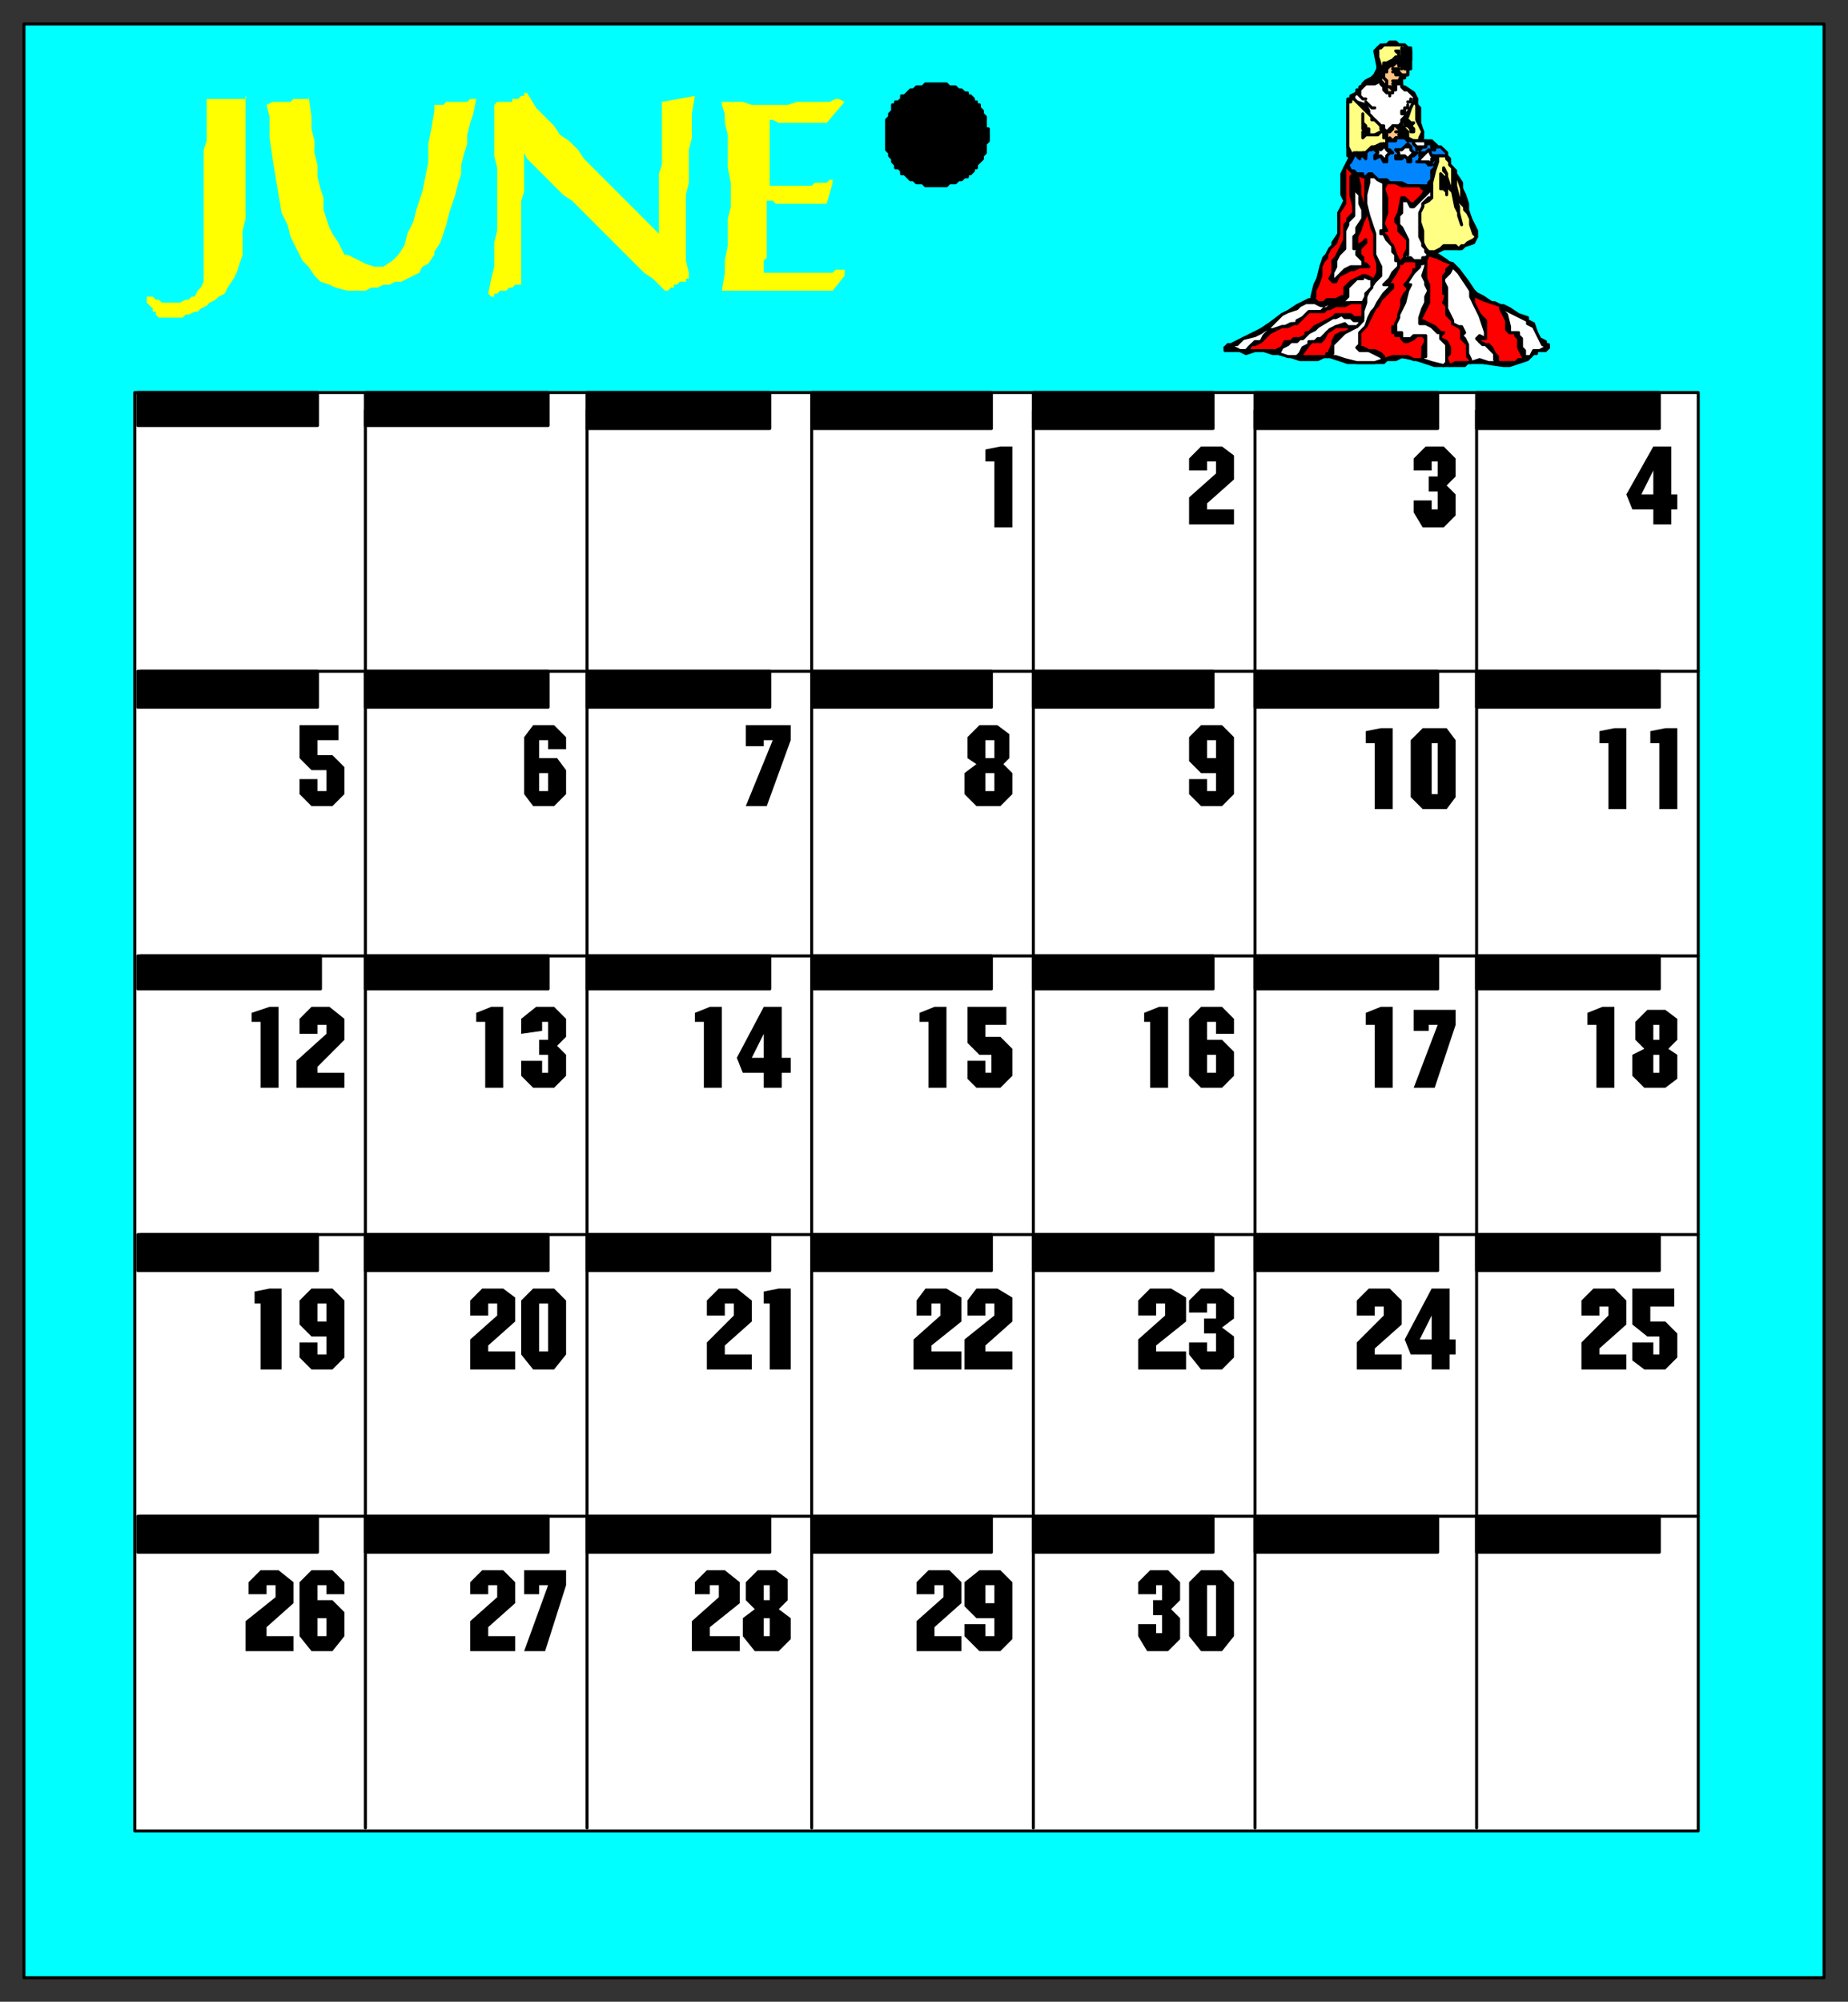 <svg xmlns="http://www.w3.org/2000/svg" fill-rule="evenodd" height="668" preserveAspectRatio="none" stroke-linecap="round" width="617"><rect width="100%" height="100%" fill="#333333" stroke="none"/><style>.brush0{fill:#fff}.pen0{stroke:#000;stroke-width:1;stroke-linejoin:round}.brush2{fill:#000}.pen1,.pen2{stroke:none}.brush4{fill:#ffff83}.brush5{fill:#ffc283}.brush8{fill:red}</style><path class="pen0" style="fill:#0ff" d="M8 660h601V8H8v652z"/><path class="pen0 brush2" d="M330 45h0v-2h-1v-4l-1-1h0v-1l-1-1v-1h-1v-1h-1v-1l-1-1h-1v-1h-1l-1-1h-1 0l-1-1h-1 0-1l-1-1h-3 0-4l-1 1h0-2l-1 1h0-1l-1 1h0l-1 1h-1v1l-1 1h-1v1h-1v2l-1 1h0v1l-1 1v3h0v5h0v2l1 1v1h0l1 1v1h0l1 1v1h1l1 1v1h1l1 1h0l1 1h1l1 1h2l1 1h7l1-1h2l1-1h1l1-1h1v-1h1l1-1v-1h1v-1l1-1h0l1-1v-1h0l1-1v-3h0l1-1v-2h0z"/><path class="pen0 brush0" d="M45 611h522V131H45v480z"/><path class="pen0" fill="none" d="M122 610V137m74 473V137m75 473V137m74 473V137m74 473V137m74 473V137m74 87H47m520 95H47m520 93H47m520 94H47"/><path class="pen0 brush2" d="M46 142h60v-11H46v11zm76 0h61v-11h-61v11zm74 1h61v-12h-61v12zm75 0h60v-12h-60v12zm74 0h60v-12h-60v12zm74 0h61v-12h-61v12zm74 0h61v-12h-61v12zM46 236h60v-12H46v12zm76 0h61v-12h-61v12zm74 0h61v-12h-61v12zm75 0h60v-12h-60v12zm74 0h60v-12h-60v12zm74 0h61v-12h-61v12zm74 0h61v-12h-61v12zM46 330h61v-11H46v11zm76 0h61v-11h-61v11zm74 0h61v-11h-61v11zm75 0h60v-11h-60v11zm74 0h60v-11h-60v11zm74 0h61v-11h-61v11zm74 0h61v-11h-61v11zM46 424h60v-12H46v12zm76 0h61v-12h-61v12zm74 0h61v-12h-61v12zm75 0h60v-12h-60v12zm74 0h60v-12h-60v12zm74 0h61v-12h-61v12zm74 0h61v-12h-61v12zM46 518h60v-12H46v12zm76 0h61v-12h-61v12zm74 0h61v-12h-61v12zm75 0h60v-12h-60v12zm74 0h60v-12h-60v12zm74 0h61v-12h-61v12zm74 0h61v-12h-61v12z"/><path class="pen1 brush2" d="M554 446h-4l-5-4v-12h14v6h-8v5h5l4 4v8l-4 4h-7l-4-3v-6h7v4h2v-6zm-17-10h-3v3h-6v-5l4-4h7l4 4v8l-9 8v2h9v5h-15v-9l9-9v-3zm20-86 3 2v8l-4 3h-7l-4-4v-7l4-2-3-3v-6l4-4h6l4 3v7l-3 3zm-24-8h-3v-4l5-2h4v27h-6v-21zm21-94h-3v-4l5-1h4v27h-6v-22zm-17 0h-3v-4l5-1h4v27h-6v-22zm15-78h-7l-2-5 9-16h6v16h2v5h-2v5h-6v-5z"/><path class="pen2 brush0" d="m552 157-4 8h4v-8zm2 185h-2v5h2v-5zm0 10h-2v6h2v-6z"/><path class="pen1 brush2" d="M183 529h-3v3h-5v-8h14v5l-7 22h-7l8-22zm-17 0h-3v3h-6v-4l4-4h7l4 4v7l-9 8v3h9v5h-15v-10l9-8v-4zm12-99h7l4 4v18l-4 5h-7l-4-5v-18l4-4zm-12 5h-3v4h-6v-5l4-4h7l4 3v8l-9 8v2h9v6h-15v-10l9-8v-4zm17-94h-2v3l-7 1v-5l5-4h6l4 4v6l-3 3 3 3v7l-4 4h-7l-4-4v-5h7v4h2v-6h-3v-5h3v-6zm-21 0h-3v-3l5-2h4v27h-6v-22zm21-94h-3v6h6l3 4v8l-4 4h-7l-3-4v-19l3-4h7l4 4v4h-6v-3z"/><path class="pen2 brush0" d="M183 258h-3v6h3v-6zm-3 177v16h3v-16h-3z"/><path class="pen1 brush2" d="M401 524h7l4 4v18l-4 5h-7l-4-5v-18l4-4zm-13 5h-2v3h-6v-4l4-4h6l4 4v6l-3 3 3 3v7l-4 4h-7l-3-5v-4h6v3h2v-6h-3v-5h3v-5zm18-94h-3v3h-6v-4l4-4h7l4 3v7l-4 3 4 3v7l-4 4h-7l-4-5v-4h6v3h3v-6h-4v-5h4v-5zm-17 0h-3v4h-6v-5l4-4h7l5 3v8l-10 8v2h10v6h-16v-10l9-8v-4zm17-94h-3v6h5l4 4v8l-4 4h-7l-4-4v-19l4-4h7l4 4v5h-6v-4zm-22 0h-2v-3l5-2h3v27h-6v-22zm22-83h-5l-4-4v-8l4-4h7l4 4v19l-4 4h-7l-4-4v-5h6v4h3v-6zm0-104h-3v3h-6v-4l4-4h7l4 3v8l-9 8v2h9v5h-15v-9l9-8v-4z"/><path class="pen2 brush0" d="M406 247h-3v6h3v-6zm0 105h-3v6h3v-6zm-3 177v17h3v-17h-3z"/><path class="pen1 brush2" d="M332 540h-6l-4-4v-8l5-4h7l4 4v19l-4 4h-7l-5-5v-4h7v4h3v-6zm-17-11h-3v3h-6v-4l4-4h7l4 4v7l-9 8v3h9v5h-15v-10l9-8v-4zm17-94h-3v4h-6v-5l3-4h7l5 3v8l-9 8v2h9v6h-16v-10l10-8v-4zm-18 0h-3v4h-5v-5l3-4h7l5 3v8l-10 8v2h10v6h-16v-10l9-8v-4zm17-83h-4l-4-4v-12h13v6h-7v4h5l4 4v9l-4 4h-8l-3-3v-6h6v4h2v-6zm-21-11h-3v-3l5-2h4v27h-6v-22zm25-86 3 3v7l-4 4h-8l-4-4v-7l4-3-3-2v-7l4-4h6l4 3v8l-2 2zm-3-101h-3v-4l5-1h4v27h-6v-22z"/><path class="pen2 brush0" d="M332 258h-3v6h3v-6zm0-11h-3v6h3v-6zm0 282h-3v6h3v-6z"/><path class="pen1 brush2" d="m260 537 4 3v7l-4 4h-8l-4-5v-6l4-3-3-3v-6l4-4h6l4 3v7l-3 3zm-20-8h-3v3h-5v-4l4-4h6l5 4v7l-10 8v3h10v5h-16v-10l9-8v-4zm17-94h-2v-4l5-1h4v27h-7v-22zm-12 0h-3v4h-6v-5l4-4h6l5 4v7l-9 8v3h9v5h-15v-9l9-9v-4zm10-77h-7l-2-5 9-17h6v17h3v5h-3v5h-6v-5zm-20-17h-3v-3l5-2h4v27h-6v-22zm23-94h-3v2h-6v-7h15v5l-8 22h-7l9-22z"/><path class="pen2 brush0" d="m255 345-4 8h4v-8zm2 195h-2v6h2v-6zm0-11h-2v5h2v-5z"/><path class="pen1 brush2" d="M109 446h-5l-4-4v-8l4-4h7l4 4v19l-4 4h-7l-4-4v-5h6v4h3v-6zm-22-11h-2v-4l5-1h4v27h-7v-22zm22-93h-3v3h-6v-5l4-4h6l5 4v7l-9 9v2h9v5H99v-9l10-9v-3zm-22-1h-3v-3l6-2h3v27h-6v-22zm22-84h-5l-4-4v-11h13v5h-7v5h5l4 4v9l-4 4h-7l-4-4v-5h6v4h3v-7z"/><path class="pen2 brush0" d="M109 435h-3v6h3v-6z"/><path class="pen1 brush2" d="M109 529h-3v5h5l4 4v8l-4 5h-7l-4-5v-18l4-4h7l4 4v4h-6v-3zm-17 0h-3v3h-6v-4l4-4h6l5 4v7l-9 8v3h9v5H82v-10l10-8v-4z"/><path class="pen2 brush0" d="M109 540h-3v6h3v-6z"/><path class="pen1 brush2" d="M478 452h-7l-2-5 9-17h6v17h2v5h-2v5h-6v-5zm-16-16h-3v3h-6v-5l4-4h7l4 4v8l-9 8v2h9v5h-15v-9l9-9v-3zm18-94h-3v2h-5v-7h14v5l-7 21h-7l8-21zm-21 0h-3v-4l5-2h4v27h-6v-21zm16-99h8l3 4v19l-3 4h-8l-4-4v-19l4-4zm-16 5h-3v-4l5-1h4v27h-6v-22zm21-94h-2v3h-6v-4l4-4h6l4 4v6l-3 3 3 3v7l-4 4h-7l-3-5v-4h6v3h2v-6h-3v-5h3v-5z"/><path class="pen2 brush0" d="M478 248v17h2v-17h-2zm0 191-4 8h4v-8z"/><path d="M241 34v1l1 3v3l1 4v11l1 5v8l-1 4v9l-1 5v4l-1 6h37l4-5v-2h-3l-1 1h-23v-4l1-1V67h2l1 1h17l2-7v-1h-1l-1 1h-4l-1 1h-14V40h1l2 1h16l6-7-2-1h-1l-2 1h-11l-3 1h-12l-3-1h-7zm-76 1v17l1 4v21l-1 4v8l-1 4-1 5 1 1h1v-1h1l1-1h2l1-1h1l1-1h2V67l1-3V51l1 2 3 3 3 3 3 3 3 3 3 2 3 3 3 3 3 3 3 3 3 3 3 3 3 3 3 3 3 2 4 4h1l1-1h1v-1h1l1-1h2v-1h1v-2l-1-4V65l1-4V50l1-4v-8l1-6-11 2v21l-1 3v20l-1-1-3-3-3-3-3-3-3-3-3-3-3-3-3-3-3-3-2-3-3-3-3-2-2-3-3-3-3-3-3-5h-1v1h-1l-1 1h-2v1h-5l-1 1zm-62-3v1h-5l-1 1h-6l-2 1 1 4v7l1 7 1 6 1 6 1 6 2 4 1 4 2 4 2 4 2 2 2 3 2 2 3 1 2 1 4 1h6l2-1h2l2-1h2l2-1h2l2-1 2-1 2-1 1-2 2-1 2-3v-1l2-3 1-3 1-3 1-4 1-3 1-3 1-4 1-3v-3l1-4 1-3v-3l1-4 1-3 1-5h-2l-1 1h-7l-1 1h-3v2l-1 6-1 5v6l-1 5-1 5-2 6-1 4-2 4-1 4-2 3-2 2-3 2h-3l-3-1-6-3h-1l-1-2-1-2-2-3-1-2-1-3-1-3v-4l-1-3-1-4v-4l-1-4v-4l-1-4v-4l-1-7zm-21 0v1H69v14l-1 3v44l-1 2-1 1-1 2h-1l-1 1h-1l-2 1h-6l-1-1h-1l-1-1h-2v2l1 1 1 1v1h1v1l1 1h8l1-1h1l2-1h1l1-1 2-1 1-1 2-1 1-1 2-1 1-2 2-3 1-2 1-3 1-3v-8l1-4V32z" style="stroke:none;fill:#ff0"/><path class="pen0 brush2" d="M493 78v1l-1 2-3 1-1 1h-2 0-4l-2 1h-3l3 1 3 2 1 1h1l2 2 3 4 2 3 1 1 2 1 3 2h1l2 1h1l2 1 3 2 3 1v1l2 1 1 3 1 2 2 1v1h1v1h0l-1 1h-3v1h-1l-2 2-3 1-3 1h-2l-7-1h-5l-1 1h-10l-3-1-3-1-5-1-2 1h-3l-1 1h-12l-6-2h-2l-2 1h-6l-3-1-4-1h-2l-3-1h-3l-3 1-2-1h-5v-1l1-1h1l4-2 4-2 2-1 3-2 4-3 2-1 3-2 4-2h1v-1l1-4 1-2 1-4 1-3 1-1 1-2 1-1v-1l2-3h46zm0 0h-46v-7l1-2 1-2-1-2v-7l1-2 2-4h0-1V33h1v-1l2-1h0v-1h1v-1l2-1h-1 0l1-1h0l2-1 1-1 1-2h0v-1l-1-5 1-1h0l1-1h2l1-1h2l1 1h2l1 1h1v6h0v1h0-1v2h0-1 0v1h0-1v1h0v1h0v1h1l3 2 1 2h0v2l1 1v5l1 3v2l-1 1h4l2 2 1 1h1l1 1h0v1h0l1 1v2l1 1 1 1v1l2 3v2l1 2 1 3v2l1 3 1 2 1 2v1z"/><path class="pen0 brush4" d="M466 15h3v1h1v1h1v3h-1 0v-3h-1 0l-1-1h0v3h0-2l-1 1-2 1h0-1v2h-1v-1h0l-1-3v-3h1l1-1h4z"/><path class="pen0 brush2" d="M467 17v2h0v-1l-1-1h1z"/><path class="pen0 brush5" d="M466 21h1v1h1v1-1l1 1h1v1h0v1h-1 0-1l-1-1h0v-1h-2 1v1h0-1 1v1h2l-1 2h0-1 0-1 0l1 1h0-1 1v1h0-1 0-1 0-1v-1h0v-1l-1-1h0v-1h0v-1h1v-1h0l1-1h1l1-1h0z"/><path class="pen0 brush5" d="M463 27v1h0v1h1l1 1h0v1h-1 0-1 0v-1l-1-1v-1l-1-1h0v-1l1-1v1h0l1 1z"/><path class="pen0 brush0" d="m461 28 1 1v1h0l1 1h1v1-1h1v-1h1v-1h0v-1h2v1l1 1h1l1 1 2 2h-1v1l-1 2-2 3-1 1v1l-1 1h0-2 0l-1 1-1 1h0l-1-1v-1h-1l-2-2-1-1-1-1v-1l-1-2-3-1-1-1v-1l1-1h0l1 1h0l1 1h1-1 0l-1-1h0v-1h-1 1v-1l1-1 1-1h3l2-1h0v1z"/><path class="pen0 brush2" d="M471 33v1h0-1 1v-1h0z"/><path class="pen0 brush4" d="m455 36 1 1 1 1 1 1v1h1l2 2v1h0l1 1h0-1l-2 1h-2v-1h0v-1h0-1v-1l-1-1v-3 5h1v1h0-1v1h1-1v1l1-1h4l1-1h1v2h1v1h0v1h-2l-2 1h-1l-1 1-1 1h-4v1h-1 0v-1l-1-2V34h1v-1h1l1 1 2 2z"/><path class="pen0 brush2" d="m457 35 1 1h1-1 0l-1-1h0l-1-1h0l1 1h0z"/><path class="pen0 brush4" d="M473 36v4l1 2 1 2-1 2v1h0-2l-2-1h0v-2l-2-2h0v-1l2-2 1-3 1-2 1 1v1z"/><path class="pen0 brush2" d="M470 35v1h-1v2h-1 0v-1h1v-1h1v-1h0zm1 6h1l-1 1h0l1 1v1h0-1 0v-1l-1-1h-1 0v-1h0l1-1 1 1h0z"/><path class="pen0 brush5" d="M468 44h1-1 0-2 2l1 1h0-1 0-1 1l1 1h-1 0-2 0l-1 1h0l-1-1h0l-1 1v-1h0v-1h0v-1h1l1-1v-1h1l1 1h0l1 1z"/><path class="pen0" style="fill:#0085ff" d="M471 47h1v1h0l1 1h0v1h1l1-1h1v-1h2v2h1v-1h2l1 1 1 1v1h0-2 0-1 0-2l-1-2h0l-1 1h-2 0v1h1l-1 1v1h-1 3l1 1h1v-1l1-1h1l-1 2v1l-1 1v3l-1 1v1h-7l-2-1h-4l-1-1h-3l-2-2h-1l-1 1h-1v-1h-2l-1-1h-1l-1-2 1-1 1-2h0l1-1v1h0l1 1v-1h1l1 1h0v-2l1-1h1l1-1v1l1 1-1 1h0v1h0l2-1 1 2h1v-2l1-1h1l-1-1h-1v-2h0v-1h3v-1h3l1 1h1z"/><path class="pen0 brush0" d="M476 49h0-2v1-1h-1 0l-1-1h0v-1h4v2z"/><path class="pen0 brush2" d="M471 49v1h0l1 1h1l-1 1h-1 0v2h0-1v-1l-1-1-1 1h-2 0v-1h1v-1l-1-1h2l1-1 1-1h0l1 1z"/><path class="pen0" style="fill:#00f" d="M462 49h-2 1l1-1v1z"/><path class="pen0 brush0" d="m471 50 1 1h1-1l-1 1h0l-1 1h0l-1-1h0-3 1v-1l-1-1h2l1-1h2v1zm-8 0 1 1-1 1h0v1h-1l-1-1h-2l1-1v-2l1 1 1-1v-1l1 2zm16 2v1h0-1v1l-1 1v-1h-3v-1l1-1h0l1-1 1-1 1 2h1z"/><path class="pen0 brush4" d="M485 57h0v5l1 3 1 1v1l2 2v1l1 1 1 2v2l1 3 1 1-1 1-2 1-1 1h-1l-1 1-1-1h-4l-1 1-2 1h-2l-1-1-1-2v-4l-1-3v-3l1-2v-1l2-1 1-1h0v-5l1-4 1-3v-1h0v-1h3v1l1 1v1l1 1v1z"/><path class="pen0 brush8" d="M452 58h0l-1 1v6l1 4v2l-2 2v1l-1 1v5l-1 2-1 2-1 2-1 1v4l-1 2 1 1h1l1-2 2-1 2-1h1l2-1h3l-1-1h-1v-2l-1-1v-2l2-2h0v-1h0l-1 1-2 1v-3l1-2 1-3 1-2v-2l-1-2-1-3v-3l-1-4h0l2 1h1v9l1 3 1 5 1 2v7l1 3v3l-1 2-1 2v-2h0l-2-1h-1l-2 1-2 1-1 1-1 1v3h0-1l-2 1h-3l-1 1h-2l-1-1h-1l1-1v-2l1-2 1-3v-3l1-2 1-1v-1l1-2 1-1 1-1 1-3v-7l2-3V56l1-1v1l1 1 1 1z"/><path class="pen0 brush2" d="m483 59 1 3 2 4 1 3v2l1 4-1-3v-1l-1-2-1-5-1-1-1-2v4h0v-1l-1-1h0-1 0v-5l1 1h0l1 1 1 2-1-2v-2l-1-1v-1l1 2v1z"/><path class="pen0 brush0" d="m459 59 1 1 2 1v16h-1v1h1l1 2 2 2v2l1 1v2h1v2l-2 2-1 2-1 1-1 1h2v1l-2 2-2 3-1 2-1 1-1 2-1 3-2 2h0v4l-1 1h0l1 1h3l2 1 2 1 1 1-3 1h-6l-4-1-3-1h-3l2-1v-3l1-1 1-1 2-2 2-1 2-1 1-1 1-1v-3l1-3v-2l1-2 2-3 2-2v-3l-2-4v-7l-1-3-1-3-1-4v-3l1-4v-2h2z"/><path class="pen0 brush4" d="M488 63v3l1 3-1-2-1-1-1-4v-3l1 1 1 3z"/><path class="pen0 brush0" d="M453 62v2l1 1v3l1 2v3h0l-2 3v2l-1 1v4h1l1-1v1l-1 1v1l1 1 1 1v2h-4l-2 1-3 3-1 1v-3l1-2v-2l1-2 2-2v-6l1-2v-1l1-1 1-1V58h1v4z"/><path class="pen0 brush8" d="M468 62h6l1 1h1l1-1-1 1-1 2-2 2-1 1h-1l-1-1-1-1h0-1 0l-1 5-1 2v1l1 1v2l1 1 2 2v3l-1 2v1l-1 1v1l1-1h4v3h-1v1l-2 3-1 1h0l1 1v1l-1 1-1 2v2l-1 3v1l-1 2v1h-1v2h1v1h2v1l1 1h1l2-1 1-1h2l1 1h0v1l-1 2v4h0-3l-2-1h-5l-3 1v-1l-1-1-2-1h-2l-2-1h-1v-5l1-1 1-1 2-4 1-2 1-1 1-2 1-1 1-1 2-2v-1h-2l1-1 2-3 1-2v-2l-1-2-1-3-1-1-1-2-1-1v-1h1l-1-2v-1l1-3v-5l-1-3 1-2h3l2 1z"/><path class="pen0 brush0" d="M478 66h-1l-1 1-1 1v1l-1 2v8l1 2v1l1 1v1l1 1-1 1h-1v1h-3l-1-1h-1l-1 1h0-1 1v-2h1v-5l-1-2-1-2-1-1v-3l1-1v-4h2l1 2h1l1-1 2-2 2-2v-2l1-1v5z"/><path class="pen0 brush8" d="m482 87 3 1-2 2v1l-1 1v6h1l-1 3 1 1v3l1 1 1 1v1h0l2 1 1 1v1h0v2l2 2v4l1 1v1h-5l-2 1-1-2v-1l1-1v-2l-1-2-2-1v-1l1-1h-1l-2-2-2-1-2-1h-1l1-2 1-2 1-2v-6l-1-2v-6l1-2 3 1 2 1z"/><path class="pen0 brush0" d="m476 89-1 3 1 2v1l1 2-1 2v2l-1 2-1 3v2h2l2 1 2 2h1v2l2 2v6l-1 1-4-1-3-1v-1h1v-7h-4l-1 1h-3v-2h-2v-3l1-2v-1l2-4 1-4 1-2h-1v-1h0l2-3 1-1 1-1v-1h1l1-1v-1 3zm13 5 2 3v2l1 2 1 2 1 2 1 3 1 3v2l-2-1-1 1h0l1 1 1 1h1l1 1 2 2v2l1 1h-3l-3-1-3 1v-1l-1-2v-3l-1-2-1-1h0l1-1-1-2h-1l-2-1v-1l-1-2-1-2v-7l-1-2v-1l2-2 1-2 1 1 1 1 2 3zm-31-1v3l-1 1-1 1v1l-1 2h-9l-2 1-1 1h-1 0l-1 1h-4l-1 1-1 1-2 1v1h-2l-2 1h-1l-3 1h-1l-2 2-1 2h-2l-1 1-1 1h0l-1 1h0-2l-2-1h-1 0-2 2l1-1h1l1-1 1-1 4-1 2-1 3-2 4-4 2-1 3-1 1-1 2-1h3l2 1h1l2-1 2-1h3l1-1v-3h0l2-2 1-1h2v-1l2 1h1z"/><path class="pen0 brush8" d="m498 101 3 1v1l1 2 1 2v3l1 1h2v1l1 1h0v1h0v2l1 2 1 2h-2l-1 1h-6v-2l-1-1-1-2-1-1h-1l-2-1v-1h2v-6l-2-2-1-2-1-2v-2l-1-2 2 2 2 1 3 1zm-43 0v5h-3l-1-1h-5l-1 1-2 1-2 1-2 1-2 2h-1v1l-2 1h-2l-1 1h-2l-1 2-2 1h-9v-1l1-1h1l2-1 1-1 1-1 1-1 2-1 2-1h2l2-1h1l1-1 1-1 1-1 1-1h5l1-1h1l2-1h3l2-1h4z"/><path class="pen0 brush0" d="m508 106 2 1v1l2 1 1 2 1 2 1 2 2 1h-1l-2 1h-2l-1 2h-2v-2l-1-1v-3l-1-1v-1h-3v-1h0v-1l-1-4-1-1-1-2 1 1 2 1 2 1 2 1zm-57 0 1 1h2v1l-1 1h-3l-1-1-3 1-2 1-1 1-1 1-1 1h-1l-1 1h-2v1l-2 1-1 2-1 1h-3l-3-1 1-2 2-1h0l1-1h2l1-1h1l1-1 1-1 2-1 1-1 5-3h1l2-1 1 1h2z"/><path class="pen0 brush8" d="m451 110-2 1h-1l-2 1-1 2v1l-1 2v1h-1v1h-9l3-4h0l1-1h3l1-1 1-2 3-2h4l1 1z"/><path class="pen0 brush0" d="m454 52 1-1h1v1h0-2 0zm25-4 1 1h0-1 0v1-2z"/></svg>
